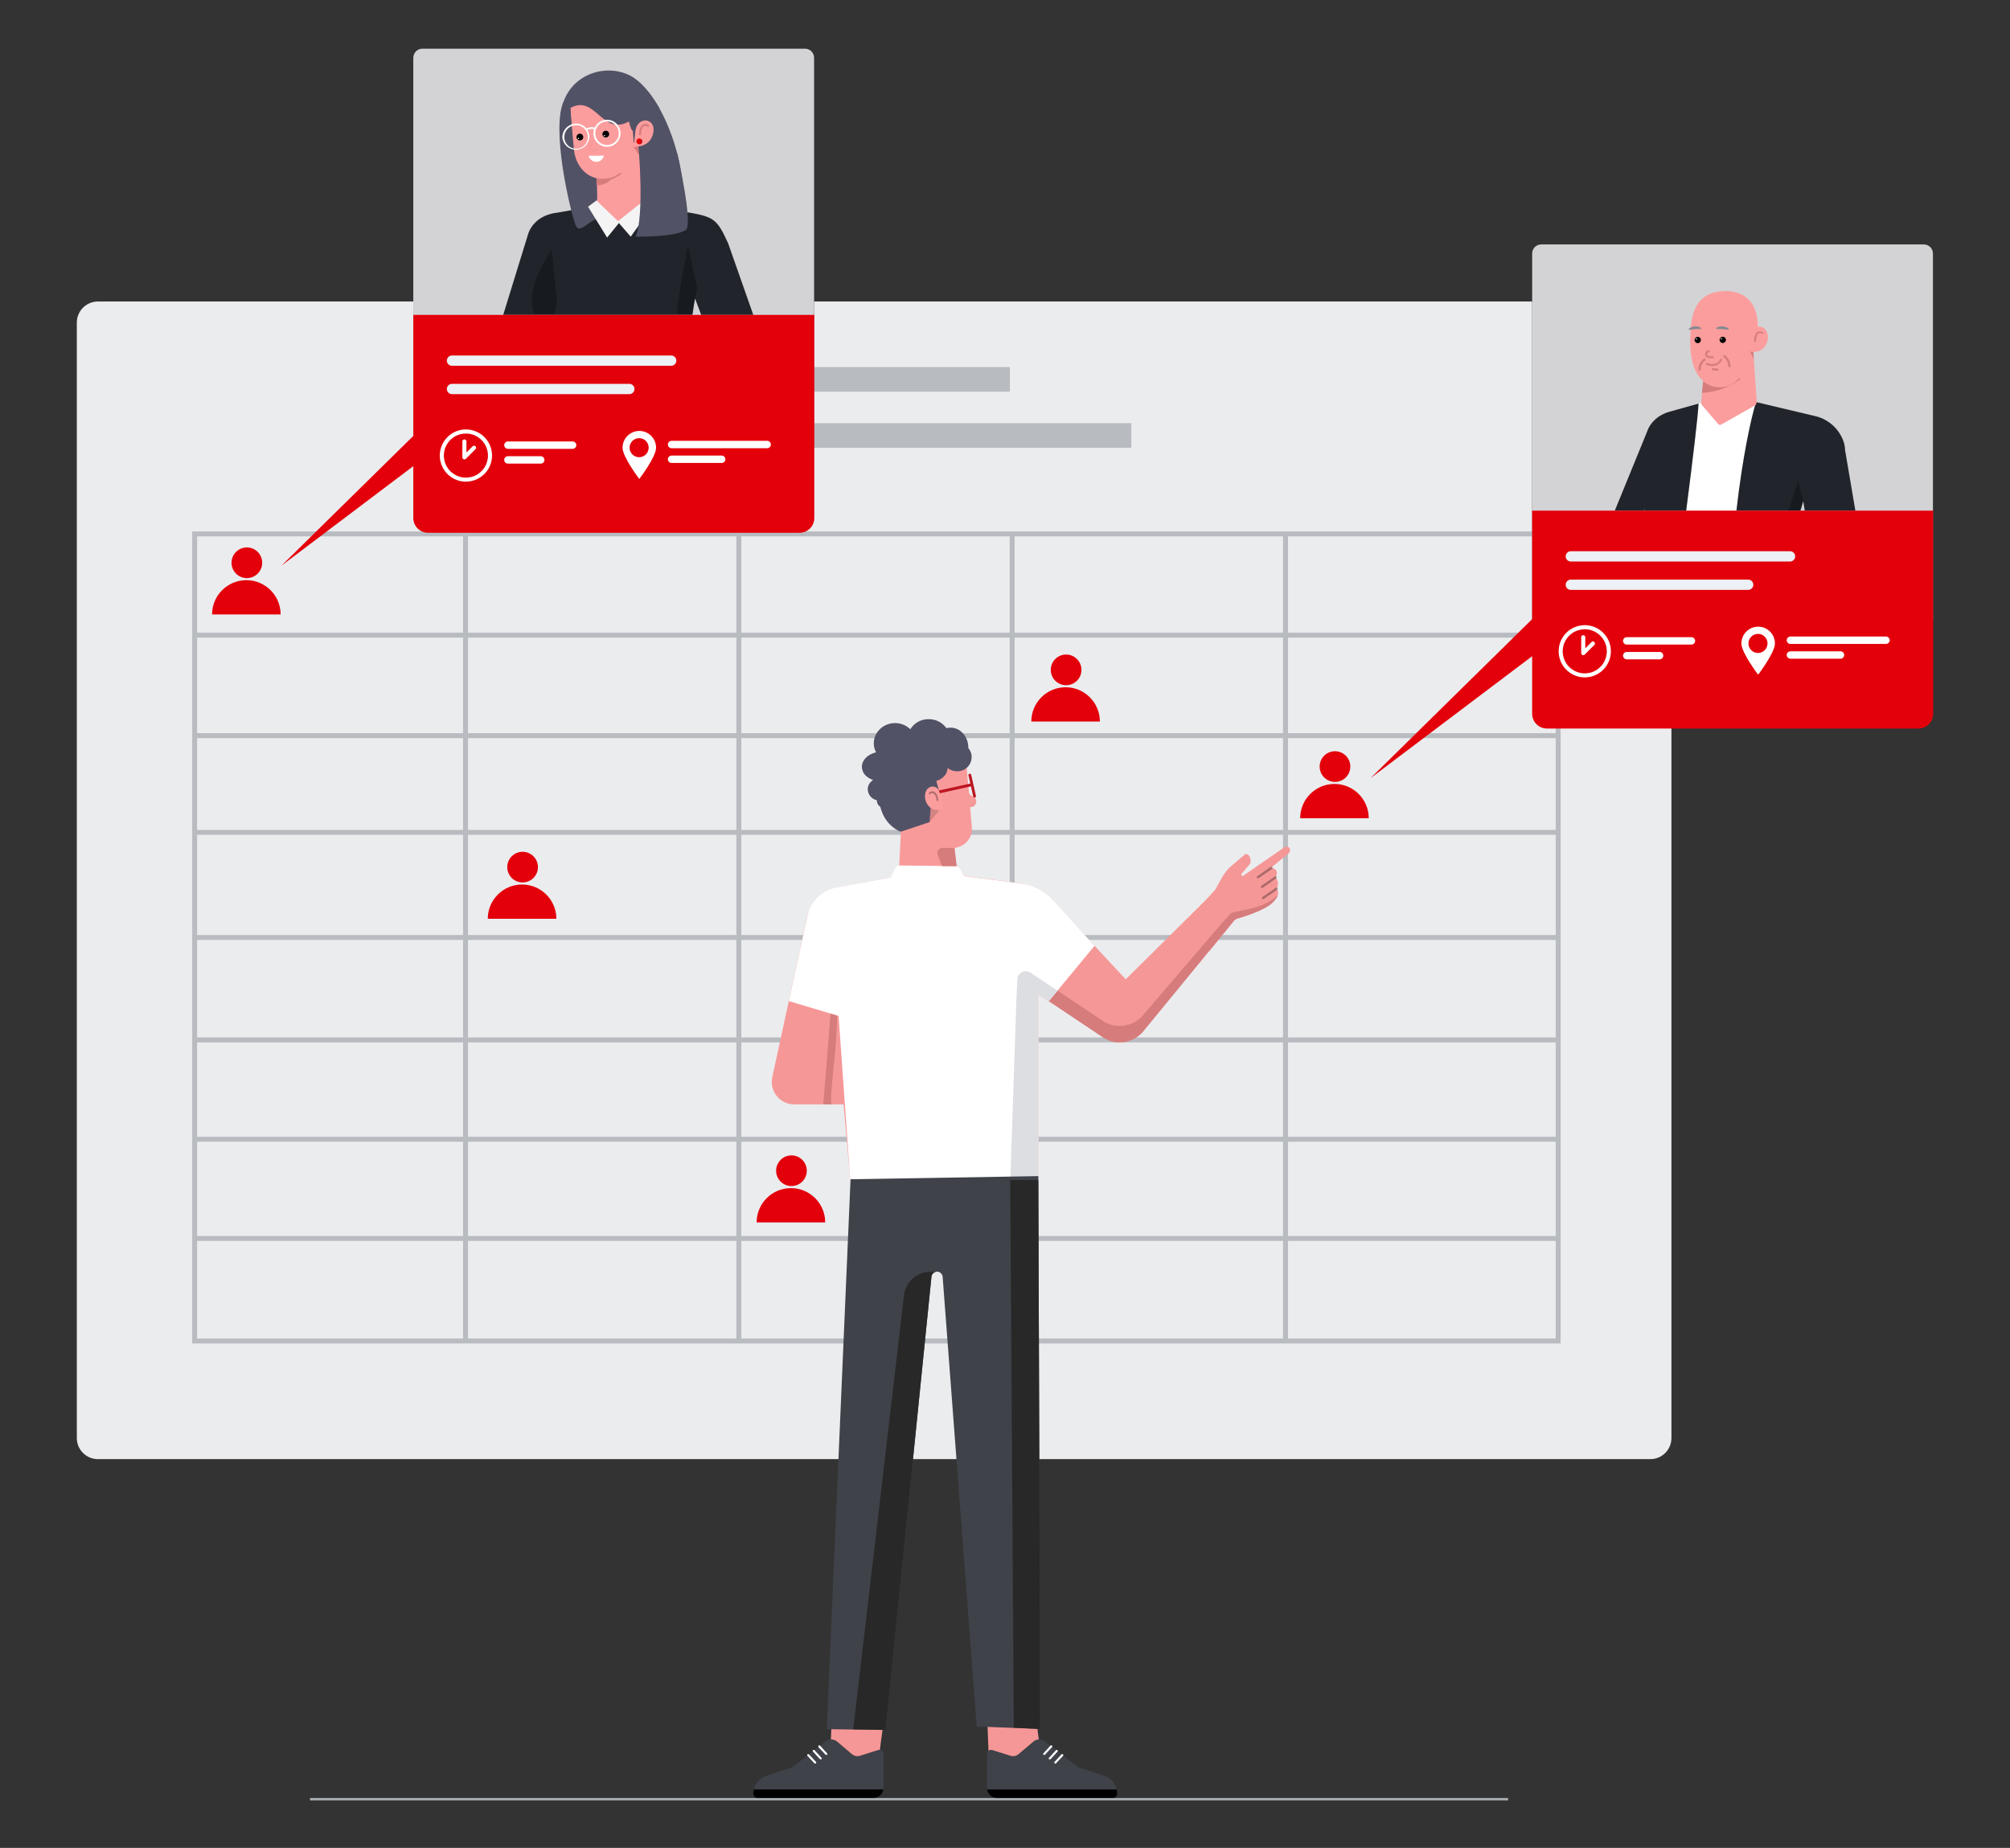 <?xml version="1.0" encoding="utf-8"?>
<!-- Generator: Adobe Illustrator 27.0.1, SVG Export Plug-In . SVG Version: 6.00 Build 0)  -->
<svg version="1.1" id="Ebene_1" xmlns="http://www.w3.org/2000/svg" xmlns:xlink="http://www.w3.org/1999/xlink" x="0px" y="0px"
	 viewBox="0 0 870 800" style="enable-background:new 0 0 870 800;" xml:space="preserve">
<rect x="0" y="0" width="870" height="800" fill="#333333" stroke="none"/>
<style type="text/css">
	.st0{fill:#EBECEE;enable-background:new    ;}
	.st1{opacity:0.5;fill:#868A91;}
	.st2{fill:#E3000B;}
	.st3{fill:#F69797;}
	.st4{fill:#21252B;}
	.st5{opacity:0.8;fill:#FFFFFF;enable-background:new    ;}
	.st6{fill:#FFFFFF;}
	.st7{opacity:0.3;enable-background:new    ;}
	.st8{fill:#FC9D9D;}
	.st9{fill:#D67C7C;}
	.st10{fill:#868A91;}
	.st11{fill:#EDF0F4;}
	.st12{fill:none;stroke:#AEB2B7;stroke-miterlimit:10;}
	.st13{fill:#F99A9A;}
	.st14{opacity:0.15;}
	.st15{opacity:0.15;enable-background:new    ;}
	.st16{opacity:0.2;enable-background:new    ;}
	.st17{fill:#3F4249;}
	
		.st18{opacity:0.3;fill:none;stroke:#000000;stroke-width:1.036;stroke-linecap:round;stroke-linejoin:round;enable-background:new    ;}
	.st19{fill:#BD1622;}
	.st20{fill:#DCDEE2;}
	.st21{fill:#525266;}
	.st22{fill:#282828;enable-background:new    ;}
	.st23{fill:#F4F4F4;}
	.st24{opacity:0.15;fill:#D67C7C;enable-background:new    ;}
</style>
<g>
	<path class="st0" d="M714.34,631.7H42.38c-5.04,0-9.13-4.09-9.13-9.13V139.66c0-5.04,4.09-9.13,9.13-9.13h671.95
		c5.04,0,9.13,4.09,9.13,9.13v482.91C723.46,627.62,719.38,631.7,714.34,631.7z"/>
	<path class="st1" d="M489.68,183.21H267.03v10.65h222.65V183.21z"/>
	<path class="st1" d="M437.12,158.93H319.6v10.65h117.52V158.93z"/>
	<path class="st2" d="M121.47,266.01c0-8.19-6.64-14.84-14.84-14.84s-14.84,6.64-14.84,14.84H121.47z"/>
	<circle class="st2" cx="106.85" cy="243.64" r="6.64"/>
	<path class="st2" d="M240.81,397.77c0-8.19-6.64-14.84-14.84-14.84s-14.84,6.64-14.84,14.84H240.81z"/>
	<circle class="st2" cx="226.2" cy="375.4" r="6.64"/>
	<path class="st2" d="M476.07,312.37c0-8.19-6.64-14.84-14.84-14.84c-8.19,0-14.84,6.64-14.84,14.84H476.07z"/>
	<circle class="st2" cx="461.45" cy="290.01" r="6.64"/>
	<path class="st2" d="M592.44,354.23c0-8.19-6.64-14.84-14.84-14.84s-14.84,6.64-14.84,14.84H592.44z"/>
	<circle class="st2" cx="577.83" cy="331.87" r="6.64"/>
	<polygon class="st3" points="427.07,738.19 428.19,766.1 449.96,755.49 447.72,738.75 	"/>
	<polygon class="st3" points="359.12,766.1 360.24,738.19 382,748.8 379.77,765.54 	"/>
	<path class="st1" d="M83.19,230.08v1.07v1.06V579.5v1.07v1.06h592.3v-1.06v-1.07v-42.27v-2.13v-40.83v-2.13v-40.86v-2.13v-42.23
		v-2.13v-43.37v-2.13v-39.73v-2.13v-41.4v-2.13v-41.69v-1.06v-1.07H83.19z M85.32,232.21h115.11v41.69H85.32V232.21z M85.32,276.03
		h115.11v41.4H85.32V276.03z M85.32,319.56h115.11v39.73H85.32V319.56z M85.32,361.42h115.11v43.37H85.32V361.42z M85.32,406.92
		h115.11v42.23H85.32V406.92z M85.32,451.28h115.11v40.86H85.32V451.28z M85.32,494.27h115.11v40.83H85.32V494.27z M85.32,537.23
		h115.11v42.27H85.32V537.23z M318.74,579.5H202.57v-42.27h116.17V579.5z M318.74,535.1H202.57v-40.83h116.17V535.1z M318.74,492.14
		H202.57v-40.86h116.17V492.14z M318.74,449.15H202.57v-42.23h116.17V449.15z M318.74,404.79H202.57v-43.37h116.17V404.79z
		 M318.74,359.29H202.57v-39.73h116.17V359.29z M318.74,317.43H202.57v-41.4h116.17V317.43z M318.74,273.9H202.57v-41.69h116.17
		V273.9z M437.04,579.5H320.87v-42.27h116.17V579.5z M437.04,535.1H320.87v-40.83h116.17V535.1z M437.04,492.14H320.87v-40.86
		h116.17V492.14z M437.04,449.15H320.87v-42.23h116.17V449.15z M437.04,404.79H320.87v-43.37h116.17V404.79z M437.04,359.29H320.87
		v-39.73h116.17V359.29z M437.04,317.43H320.87v-41.4h116.17V317.43z M437.04,273.9H320.87v-41.69h116.17V273.9z M555.35,579.5
		H439.17v-42.27h116.17V579.5z M555.35,535.1H439.17v-40.83h116.17V535.1z M555.35,492.14H439.17v-40.86h116.17V492.14z
		 M555.35,449.15H439.17v-42.23h116.17V449.15z M555.35,404.79H439.17v-43.37h116.17V404.79z M555.35,359.29H439.17v-39.73h116.17
		V359.29z M555.35,317.43H439.17v-41.4h116.17V317.43z M555.35,273.9H439.17v-41.69h116.17V273.9z M673.36,579.5H557.48v-42.27
		h115.89V579.5z M673.36,535.1H557.48v-40.83h115.89V535.1z M673.36,492.14H557.48v-40.86h115.89V492.14z M673.36,449.15H557.48
		v-42.23h115.89V449.15z M673.36,404.79H557.48v-43.37h115.89V404.79z M673.36,359.29H557.48v-39.73h115.89V359.29z M673.36,317.43
		H557.48v-41.4h115.89V317.43z M673.36,273.9H557.48v-41.69h115.89V273.9z"/>
	<g>
		<path class="st4" d="M663.17,193.56V109.9c0-0.52,0.1-1.03,0.3-1.51c0.2-0.48,0.49-0.91,0.85-1.28c0.37-0.37,0.8-0.66,1.28-0.85
			c0.48-0.2,0.99-0.3,1.51-0.3h165.6c1.05,0,2.04,0.41,2.79,1.15c0.73,0.74,1.15,1.74,1.15,2.78v158.86l-3.94,3.94h-165.6
			c-0.52,0-1.03-0.1-1.51-0.3c-0.48-0.2-0.91-0.49-1.28-0.85c-0.37-0.37-0.66-0.8-0.85-1.28c-0.2-0.48-0.3-0.99-0.3-1.51v-52.49
			V193.56z"/>
		<path class="st5" d="M663.17,193.49v-83.73c0-0.52,0.1-1.03,0.3-1.51c0.2-0.48,0.49-0.91,0.85-1.28c0.37-0.37,0.8-0.66,1.28-0.85
			c0.48-0.2,0.99-0.3,1.51-0.3h165.6c1.05,0,2.04,0.42,2.79,1.15c0.73,0.74,1.15,1.74,1.15,2.78v159l-3.94,3.95h-165.6
			c-0.52,0-1.03-0.1-1.51-0.3c-0.48-0.2-0.91-0.49-1.28-0.85c-0.37-0.37-0.66-0.8-0.85-1.28c-0.2-0.48-0.3-0.99-0.3-1.51v-52.54
			V193.49z"/>
		<path class="st6" d="M751.59,221.09c2.62-23.28,6.45-40.61,8.48-47.01l-0.3-0.08l-23.11,0.2l-1.45,0.53
			c-0.25,5.35-2.41,23.5-5.36,46.36H751.59z"/>
		<path class="st4" d="M751.59,221.09h27.64l1.26-4.22l0.68,4.22h21.9l-4.47-26.35c-0.03-1.17-0.23-2.34-0.59-3.46
			c-0.92-2.68-2.49-5.09-4.57-7.02c-2.08-1.93-4.6-3.31-7.35-4.02l-25.99-6.17C758.04,180.45,754.21,197.81,751.59,221.09z"/>
		<path class="st4" d="M711.86,220.07v1.02h17.98c2.95-22.86,5.09-41.01,5.36-46.36l-12.69,3.54c-4.72,1.32-8.25,4.6-9.6,8.62
			l-13.97,34.19h12.79L711.86,220.07z"/>
		<path class="st4" d="M711.72,239.21h0.12l0.02-1.02L711.72,239.21z"/>
		<path class="st7" d="M711.72,239.21h0.12l0.02-1.02L711.72,239.21z"/>
		<path class="st7" d="M774.07,221.09l4.25-13.02l2.26,9.06l-1.13,3.96H774.07z"/>
		<path class="st8" d="M736.5,145.23c0,0,21.27-13.35,22.11,2.97l0.31,4.23l1.45,21.37c0.01,0.59-0.2,1.16-0.57,1.61l-14.77,8.39
			c-0.18,0.12-0.39,0.18-0.61,0.17c-0.21-0.01-0.42-0.09-0.59-0.22l-6.66-7.77c-0.31-0.26-0.55-0.59-0.69-0.96
			c-0.15-0.37-0.2-0.78-0.15-1.17l0,0l1.35-12.66c-0.28-1.23-0.42-2.49-0.41-3.75C737.07,151.02,736.5,145.23,736.5,145.23z"/>
		<path class="st8" d="M746.74,126c-13.6,0.25-14.68,11.12-15.07,18.22c-0.53,9.67,0.9,21.57,10.91,22.88
			c14.77,1.97,17.84-20.33,17.84-20.33l0.25-2.31c0.77-7.27-0.85-15.47-9.12-17.84c-1.55-0.47-3.16-0.68-4.78-0.62H746.74z"/>
		<g>
			<path class="st9" d="M758.94,152.35c-0.28,0.03-0.57,0-0.84-0.08c-0.28-0.08-0.53-0.22-0.75-0.41l1.75,3.72L758.94,152.35z"/>
		</g>
		<path class="st8" d="M758.63,143.48c0.15-0.42,0.38-0.81,0.69-1.13c0.31-0.32,0.68-0.57,1.1-0.73c0.41-0.16,0.86-0.23,1.3-0.2
			c0.45,0.03,0.88,0.15,1.27,0.37c3.72,1.64,2.91,10.06-3.34,10.56c-3.28,0.27-2.63-1.64-2.08-4.21L758.63,143.48z"/>
		<g>
			<path class="st9" d="M763.18,143.97c-0.25-0.2-0.55-0.34-0.85-0.43c-0.31-0.09-0.63-0.11-0.95-0.07
				c-0.31,0.07-0.6,0.21-0.86,0.41c-0.25,0.2-0.45,0.45-0.6,0.74c-0.41,0.7-0.62,1.49-0.6,2.3l-0.06,0.73c0,0.1,0.04,0.2,0.11,0.27
				c0.07,0.07,0.17,0.11,0.28,0.11s0.2-0.04,0.27-0.11c0.07-0.07,0.12-0.17,0.12-0.27l0.05-0.73c0.02-0.67,0.19-1.32,0.49-1.92
				c0.07-0.2,0.2-0.38,0.36-0.53c0.16-0.14,0.36-0.24,0.57-0.29c0.21-0.05,0.44-0.04,0.64,0.01c0.21,0.06,0.4,0.17,0.56,0.32
				c0.09,0.05,0.19,0.07,0.29,0.05c0.1-0.02,0.19-0.07,0.25-0.15C763.39,144.35,763.34,144.13,763.18,143.97z"/>
		</g>
		<g>
			<path class="st9" d="M736.66,170.1l0.52-5.09c1.35,1.41,5.26,3.44,9.69,2.4c2.23-0.55,4.22-1.79,5.69-3.55
				c0.03-0.03,0.06-0.06,0.1-0.08c0.04-0.02,0.08-0.03,0.12-0.04c0.04,0,0.09,0,0.12,0.01c0.04,0.01,0.08,0.03,0.12,0.06
				c0.04,0.03,0.07,0.06,0.09,0.1c0.02,0.04,0.04,0.08,0.04,0.13c0,0.04,0,0.09-0.01,0.13c-0.01,0.04-0.04,0.08-0.07,0.12
				C748.29,167.77,742.58,169.79,736.66,170.1L736.66,170.1z"/>
		</g>
		<g>
			<path class="st9" d="M741.29,160.32C741.29,160.38,741.35,160.38,741.29,160.32l2.08,0.17c0.12,0,0.24-0.04,0.33-0.12
				c0.09-0.08,0.15-0.19,0.15-0.31c0.01-0.06,0-0.12-0.01-0.18c-0.02-0.06-0.05-0.11-0.09-0.16c-0.04-0.05-0.09-0.08-0.15-0.11
				c-0.06-0.03-0.12-0.04-0.18-0.04l-2.02-0.16c-0.27,0-0.49,0.16-0.49,0.38C740.92,159.99,741.08,160.32,741.29,160.32z"/>
		</g>
		<g>
			<path class="st9" d="M740.19,158.36c1,0.23,2.06,0.12,2.98-0.33c0.92-0.45,1.67-1.2,2.11-2.13c0.05-0.1,0.06-0.21,0.04-0.32
				c-0.03-0.11-0.09-0.21-0.17-0.27c-0.04-0.03-0.09-0.05-0.14-0.05c-0.05-0.01-0.1,0-0.15,0.01c-0.05,0.02-0.09,0.04-0.13,0.07
				c-0.04,0.03-0.07,0.08-0.09,0.12c-0.46,0.99-2.03,3.12-5.82,1.64c-0.09-0.02-0.2-0.01-0.28,0.04c-0.09,0.05-0.15,0.13-0.17,0.23
				c-0.02,0.1-0.01,0.21,0.03,0.31c0.04,0.1,0.11,0.18,0.2,0.24C739.1,158.12,739.64,158.27,740.19,158.36L740.19,158.36z"/>
		</g>
		<path d="M745.67,148.51c0.76,0,1.37-0.61,1.37-1.37c0-0.76-0.61-1.37-1.37-1.37c-0.76,0-1.37,0.61-1.37,1.37
			C744.31,147.9,744.92,148.51,745.67,148.51z"/>
		<path class="st6" d="M745.07,146.98c0.15,0,0.28-0.12,0.28-0.28c0-0.15-0.12-0.28-0.28-0.28c-0.15,0-0.28,0.12-0.28,0.28
			C744.79,146.86,744.92,146.98,745.07,146.98z"/>
		<path d="M734.84,148.56c0.76,0,1.37-0.61,1.37-1.37c0-0.76-0.61-1.37-1.37-1.37c-0.76,0-1.37,0.61-1.37,1.37
			C733.47,147.95,734.08,148.56,734.84,148.56z"/>
		<path class="st6" d="M734.24,147.04c0.15,0,0.28-0.12,0.28-0.28c0-0.15-0.12-0.28-0.28-0.28c-0.15,0-0.28,0.12-0.28,0.28
			C733.96,146.91,734.08,147.04,734.24,147.04z"/>
		<g>
			<path class="st9" d="M739.55,154.99l1.8,0.11c0.11,0,0.2-0.04,0.28-0.11c0.08-0.07,0.14-0.16,0.15-0.27
				c0-0.11-0.04-0.21-0.12-0.29c-0.07-0.08-0.16-0.14-0.27-0.15l-1.8-0.11c-0.2-0.03-0.39-0.13-0.52-0.29
				c-0.13-0.16-0.2-0.37-0.18-0.58c0.01-0.21,0.1-0.4,0.25-0.55c0.15-0.14,0.36-0.22,0.56-0.22c0.11-0.01,0.21-0.05,0.29-0.12
				c0.08-0.07,0.13-0.17,0.15-0.27c0.06-0.22-0.16-0.38-0.38-0.44c-0.42-0.02-0.84,0.12-1.16,0.39c-0.33,0.27-0.54,0.65-0.6,1.07
				c-0.03,0.45,0.11,0.89,0.39,1.23C738.7,154.74,739.1,154.95,739.55,154.99L739.55,154.99z"/>
		</g>
		<g>
			<path class="st9" d="M735.63,160.47c-0.27,0-0.49-0.22-0.49-0.5c0-0.9,0.21-1.81,0.62-2.62c0.4-0.81,1-1.53,1.73-2.07
				c0.22-0.16,0.53-0.12,0.69,0.1c0.16,0.22,0.12,0.53-0.1,0.69c-0.6,0.45-1.1,1.04-1.43,1.72c-0.34,0.68-0.52,1.43-0.52,2.18
				C736.13,160.24,735.91,160.47,735.63,160.47z"/>
		</g>
		<g>
			<path class="st9" d="M748.56,159.06c-0.27,0-0.49-0.22-0.49-0.49c-0.01-0.76-0.19-1.52-0.53-2.19c-0.34-0.68-0.84-1.27-1.45-1.72
				c-0.22-0.16-0.27-0.47-0.11-0.69c0.16-0.22,0.47-0.27,0.69-0.11c0.73,0.54,1.34,1.25,1.75,2.07c0.41,0.8,0.63,1.71,0.64,2.63
				C749.06,158.83,748.84,159.06,748.56,159.06C748.56,159.06,748.56,159.06,748.56,159.06z"/>
		</g>
		<path class="st10" d="M742.81,142.27c0.13,0.32,1.32,0.12,2.74,0.22c1.41,0.1,2.57,0.44,2.74,0.15c0.08-0.15-0.13-0.44-0.6-0.73
			c-0.63-0.37-1.33-0.58-2.06-0.63c-0.72-0.05-1.45,0.07-2.12,0.34C743,141.85,742.74,142.12,742.81,142.27z"/>
		<path class="st10" d="M736.4,142.27c-0.13,0.32-1.32,0.12-2.74,0.22c-1.42,0.1-2.56,0.44-2.74,0.15c-0.08-0.15,0.13-0.44,0.6-0.73
			c0.63-0.37,1.33-0.58,2.05-0.63c0.72-0.05,1.45,0.07,2.12,0.34C736.21,141.85,736.46,142.12,736.4,142.27z"/>
		<path class="st2" d="M830.36,315.4H669.55c-3.53,0-6.38-2.86-6.38-6.38v-87.94h173.58v87.94
			C836.75,312.54,833.89,315.4,830.36,315.4z"/>
		<path class="st11" d="M774.79,243.1h-94.88c-1.23,0-2.23-1-2.23-2.23l0,0c0-1.23,1-2.23,2.23-2.23h94.88c1.23,0,2.23,1,2.23,2.23
			l0,0C777.03,242.1,776.02,243.1,774.79,243.1z"/>
		<path class="st11" d="M756.67,255.38h-76.76c-1.23,0-2.23-1-2.23-2.23l0,0c0-1.23,1-2.23,2.23-2.23h76.76c1.23,0,2.23,1,2.23,2.23
			l0,0C758.91,254.37,757.9,255.38,756.67,255.38z"/>
		<polyline class="st2" points="664.11,267.12 663.55,267.67 593.21,336.89 665.68,282.19 		"/>
		<path class="st6" d="M760.94,271.3c-1.92,0.02-3.75,0.79-5.1,2.15c-1.35,1.36-2.1,3.21-2.1,5.13c0,4,7.25,13.51,7.25,13.51
			s7.26-9.5,7.26-13.51c0-0.96-0.18-1.91-0.55-2.8c-0.37-0.89-0.91-1.69-1.59-2.37s-1.49-1.21-2.38-1.58
			C762.85,271.48,761.9,271.29,760.94,271.3z M760.94,282.69c-0.82,0-1.62-0.24-2.3-0.69c-0.68-0.45-1.21-1.1-1.53-1.85
			c-0.31-0.75-0.4-1.59-0.24-2.39c0.16-0.8,0.55-1.54,1.13-2.12c0.58-0.58,1.31-0.97,2.11-1.13c0.8-0.16,1.63-0.08,2.39,0.23
			c0.76,0.31,1.4,0.84,1.85,1.52c0.46,0.68,0.7,1.48,0.7,2.3c0,1.09-0.43,2.14-1.21,2.92C763.08,282.25,762.04,282.69,760.94,282.69
			z"/>
		<path class="st6" d="M816.33,275.58h-41.37c-0.88,0-1.6,0.72-1.6,1.6l0,0c0,0.88,0.72,1.6,1.6,1.6h41.37c0.88,0,1.6-0.72,1.6-1.6
			l0,0C817.93,276.3,817.22,275.58,816.33,275.58z"/>
		<path class="st6" d="M796.64,281.97h-21.68c-0.88,0-1.6,0.72-1.6,1.6l0,0c0,0.88,0.72,1.6,1.6,1.6h21.68c0.88,0,1.6-0.72,1.6-1.6
			l0,0C798.24,282.69,797.53,281.97,796.64,281.97z"/>
		<path class="st6" d="M685.94,293.26c-2.24,0-4.42-0.66-6.28-1.91c-1.86-1.24-3.31-3.01-4.16-5.07c-0.85-2.07-1.08-4.34-0.64-6.53
			c0.44-2.19,1.51-4.21,3.1-5.79c1.58-1.58,3.6-2.65,5.79-3.09c2.19-0.44,4.46-0.21,6.53,0.65c2.07,0.86,3.83,2.31,5.07,4.17
			c1.24,1.86,1.9,4.04,1.9,6.28c-0.01,2.99-1.2,5.86-3.32,7.98C691.8,292.07,688.93,293.26,685.94,293.26z M685.94,272.42
			c-1.89,0-3.74,0.56-5.31,1.61c-1.57,1.05-2.79,2.54-3.52,4.29c-0.72,1.74-0.91,3.66-0.54,5.52c0.37,1.85,1.28,3.55,2.61,4.89
			c1.34,1.33,3.04,2.24,4.89,2.61c1.85,0.37,3.77,0.18,5.52-0.54c1.74-0.72,3.24-1.95,4.29-3.52c1.05-1.57,1.61-3.42,1.61-5.3
			c0-2.53-1.01-4.96-2.8-6.75C690.9,273.43,688.47,272.42,685.94,272.42L685.94,272.42z"/>
		<path class="st6" d="M685.28,283.64c-0.11,0-0.22-0.02-0.33-0.06c-0.16-0.07-0.3-0.18-0.39-0.32s-0.15-0.31-0.15-0.49v-7
			c0.02-0.22,0.12-0.41,0.29-0.56c0.16-0.15,0.37-0.23,0.59-0.23s0.43,0.08,0.59,0.23c0.16,0.15,0.26,0.34,0.29,0.56v4.89l2.73-2.74
			c0.17-0.14,0.38-0.22,0.6-0.21c0.22,0.01,0.43,0.1,0.59,0.26s0.25,0.36,0.26,0.59c0.01,0.22-0.06,0.44-0.21,0.6l-4.23,4.23
			c-0.08,0.08-0.18,0.15-0.28,0.19C685.51,283.62,685.39,283.64,685.28,283.64L685.28,283.64z"/>
		<path class="st6" d="M732.12,275.86h-28.01c-0.88,0-1.6,0.72-1.6,1.6v0c0,0.88,0.72,1.6,1.6,1.6h28.01c0.88,0,1.6-0.72,1.6-1.6v0
			C733.72,276.58,733.01,275.86,732.12,275.86z"/>
		<path class="st6" d="M718.33,282.25h-14.22c-0.88,0-1.6,0.72-1.6,1.6v0c0,0.88,0.72,1.6,1.6,1.6h14.22c0.88,0,1.6-0.72,1.6-1.6v0
			C719.93,282.97,719.22,282.25,718.33,282.25z"/>
	</g>
	<g>
		<path class="st2" d="M357.18,529.21c0-8.19-6.64-14.84-14.84-14.84c-8.19,0-14.84,6.64-14.84,14.84H357.18z"/>
		<circle class="st2" cx="342.57" cy="506.84" r="6.64"/>
		<path class="st12" d="M652.76,778.92H134.17"/>
		<path class="st6" d="M439.64,417.51c0.28,0,1.69-0.28,1.41,0.91c-0.28,1.2-0.98,1.9-1.41,1.34
			C439.22,419.2,438.24,417.72,439.64,417.51z"/>
		<path class="st6" d="M430.79,425.39c0,0,2.11-3.8,3.94-2.32c1.6,1.33,3.37,2.45,5.27,3.3c1.76,0.77,4.57,0.98,4.22,2.18
			c-0.35,1.2-1.2,2.11-2.46,1.41c-1.27-0.7-2.32-1.2-4.22-2.39c-1.9-1.2-2.39-1.69-3.87-1.41
			C432.19,426.44,430.37,426.02,430.79,425.39z"/>
		<path class="st6" d="M438.66,431.64c0,0,0.14-0.7,1.34-0.42c1.2,0.28,2.74,0.77,1.41,1.27
			C440.07,432.98,438.03,432.13,438.66,431.64z"/>
		<path class="st6" d="M453.92,431.15c0.14-0.21,1.27-0.91,1.55,0c0.28,0.91,1.2,2.6-0.21,2.18
			C453.85,432.91,453.21,432.06,453.92,431.15z"/>
		<path class="st13" d="M417.92,348.76c-0.35,0-0.42,0.35-0.42,0.7c0.05,0.14,0.15,0.25,0.28,0.32c0.13,0.07,0.28,0.08,0.42,0.03
			l2.6-0.49c0.49-0.13,0.93-0.42,1.25-0.83c0.32-0.4,0.5-0.9,0.51-1.41c0.02-0.51-0.13-1.02-0.42-1.44c-0.29-0.42-0.71-0.74-1.2-0.9
			c-0.48-0.19-0.9-0.52-1.2-0.94c-0.3-0.42-0.47-0.93-0.49-1.45c0-0.42-0.07-0.84-0.07-0.91
			C417.78,336.11,417.92,348.76,417.92,348.76z"/>
		<g class="st14">
			<path class="st15" d="M422.56,346.44c-0.19-0.61-0.59-1.13-1.12-1.48c0,0.04,0,0.08,0.01,0.11c0.01,0.04,0.03,0.07,0.06,0.1
				c0.13,0.61,0.02,1.25-0.31,1.79c-0.33,0.54-0.85,0.93-1.45,1.09l-1.83,0.35v0.35c-0.35,0-0.42,0.35-0.42,0.7
				c0.05,0.14,0.15,0.25,0.28,0.32c0.13,0.07,0.28,0.08,0.42,0.03l2.6-0.49c0.61-0.17,1.12-0.56,1.45-1.09
				C422.58,347.69,422.69,347.05,422.56,346.44L422.56,346.44z"/>
		</g>
		<path class="st16" d="M357.25,460.04l4.99-30.16l2.53,33.32H360c-0.4,0-0.79-0.08-1.16-0.24c-0.36-0.16-0.69-0.4-0.95-0.71
			c-0.26-0.3-0.45-0.66-0.56-1.04C357.22,460.84,357.19,460.44,357.25,460.04L357.25,460.04z"/>
		<path class="st17" d="M382.42,759.24v14.83c0,1.14-0.45,2.23-1.26,3.03c-0.8,0.81-1.89,1.26-3.03,1.26h-50.26
			c-0.49,0-0.95-0.19-1.29-0.53c-0.34-0.34-0.54-0.81-0.54-1.29l0,0c0.01-1.72,0.56-3.38,1.57-4.77c1.01-1.38,2.42-2.43,4.05-2.97
			l11.32-3.73l14.41-11.18c0.71-0.57,1.61-0.87,2.52-0.84c0.91,0.03,1.79,0.37,2.47,0.98l6.4,5.41c0.46,0.39,1.01,0.65,1.6,0.77
			c0.59,0.13,1.2,0.1,1.78-0.07l8.01-2.53c0.26-0.08,0.53-0.09,0.79-0.04c0.26,0.04,0.51,0.15,0.73,0.3
			c0.22,0.15,0.4,0.36,0.52,0.59C382.34,758.71,382.41,758.97,382.42,759.24L382.42,759.24z"/>
		<path d="M378.13,778.36h-50.26c-0.24,0-0.48-0.05-0.7-0.14c-0.22-0.09-0.42-0.22-0.59-0.39c-0.17-0.17-0.3-0.37-0.4-0.6
			c-0.09-0.22-0.14-0.46-0.14-0.7c-0.01-0.62,0.08-1.24,0.28-1.83h56.03c-0.15,1.01-0.66,1.94-1.43,2.61
			C380.14,777.98,379.16,778.35,378.13,778.36L378.13,778.36z"/>
		<path class="st6" d="M357.68,759.8l0.28-0.14c0.04-0.04,0.08-0.09,0.11-0.14c0.02-0.06,0.04-0.11,0.04-0.18
			c0-0.06-0.01-0.12-0.04-0.18c-0.02-0.05-0.06-0.1-0.11-0.14l-3.02-3.3c-0.09-0.08-0.2-0.11-0.32-0.11c-0.12,0-0.23,0.04-0.32,0.11
			c-0.05,0.05-0.08,0.1-0.11,0.16c-0.03,0.06-0.04,0.13-0.04,0.19c0,0.06,0.01,0.13,0.04,0.19c0.03,0.06,0.06,0.12,0.11,0.16
			l3.02,3.23L357.68,759.8z"/>
		<path class="st6" d="M355.29,761.63h0.28c0.07-0.09,0.12-0.2,0.12-0.32c0-0.11-0.04-0.22-0.12-0.32l-3.02-3.3
			c-0.09-0.08-0.2-0.11-0.32-0.11c-0.12,0-0.23,0.04-0.32,0.11c-0.04,0.04-0.08,0.09-0.11,0.14c-0.02,0.06-0.04,0.12-0.04,0.18
			c0,0.06,0.01,0.12,0.04,0.18c0.02,0.05,0.06,0.1,0.11,0.14l3.02,3.3H355.29z"/>
		<path class="st6" d="M352.89,763.53l0.28-0.14c0.07-0.09,0.12-0.2,0.12-0.32s-0.04-0.22-0.12-0.32l-3.02-3.23
			c-0.08-0.08-0.2-0.13-0.32-0.13c-0.12,0-0.23,0.05-0.32,0.13c-0.08,0.08-0.13,0.2-0.13,0.32c0,0.12,0.05,0.23,0.13,0.32l3.02,3.23
			c0.04,0.05,0.1,0.08,0.16,0.11C352.76,763.52,352.83,763.53,352.89,763.53L352.89,763.53z"/>
		<path class="st17" d="M427.2,759.24v14.83c0,1.14,0.45,2.23,1.26,3.03c0.8,0.81,1.89,1.26,3.03,1.26h50.26
			c0.49,0,0.95-0.19,1.29-0.53c0.34-0.34,0.54-0.81,0.54-1.29l0,0c-0.01-1.72-0.56-3.38-1.57-4.77c-1.01-1.38-2.42-2.43-4.05-2.97
			l-11.32-3.73l-14.41-11.18c-0.71-0.57-1.61-0.87-2.52-0.84c-0.91,0.03-1.79,0.37-2.47,0.98l-6.4,5.41
			c-0.46,0.39-1.01,0.65-1.6,0.77c-0.59,0.13-1.2,0.1-1.78-0.07l-8.08-2.53c-0.25-0.06-0.51-0.07-0.77-0.02
			c-0.25,0.06-0.49,0.16-0.7,0.32c-0.21,0.15-0.38,0.35-0.5,0.58C427.29,758.73,427.22,758.98,427.2,759.24z"/>
		<path d="M431.49,778.36h50.26c0.49,0,0.95-0.19,1.29-0.53c0.34-0.34,0.54-0.81,0.54-1.29c0.01-0.62-0.08-1.24-0.28-1.83h-56.03
			c0.14,1.02,0.64,1.95,1.42,2.62C429.47,778,430.46,778.37,431.49,778.36L431.49,778.36z"/>
		<path class="st6" d="M451.95,759.8l-0.28-0.14c-0.05-0.04-0.08-0.09-0.11-0.14c-0.02-0.06-0.04-0.11-0.04-0.18
			c0-0.06,0.01-0.12,0.04-0.18c0.02-0.05,0.06-0.1,0.11-0.14l3.02-3.3c0.09-0.08,0.2-0.11,0.32-0.11c0.12,0,0.23,0.04,0.32,0.11
			c0.05,0.05,0.08,0.1,0.11,0.16c0.03,0.06,0.04,0.13,0.04,0.19c0,0.06-0.01,0.13-0.04,0.19c-0.03,0.06-0.06,0.12-0.11,0.16
			l-3.02,3.23L451.95,759.8z"/>
		<path class="st6" d="M454.34,761.63h-0.28c-0.04-0.04-0.08-0.09-0.11-0.14c-0.02-0.06-0.04-0.11-0.04-0.18
			c0-0.06,0.01-0.12,0.04-0.18c0.02-0.05,0.06-0.1,0.11-0.14l3.02-3.3c0.09-0.08,0.2-0.11,0.32-0.11c0.12,0,0.23,0.04,0.32,0.11
			c0.05,0.04,0.08,0.09,0.11,0.14c0.02,0.06,0.04,0.12,0.04,0.18c0,0.06-0.01,0.12-0.04,0.18c-0.02,0.05-0.06,0.1-0.11,0.14
			l-3.02,3.3H454.34z"/>
		<path class="st6" d="M456.73,763.53l-0.28-0.14c-0.07-0.09-0.12-0.2-0.12-0.32s0.04-0.22,0.12-0.32l3.02-3.23
			c0.08-0.08,0.2-0.13,0.32-0.13s0.23,0.05,0.32,0.13s0.13,0.2,0.13,0.32c0,0.12-0.05,0.23-0.13,0.32l-3.02,3.23
			c-0.04,0.05-0.1,0.08-0.16,0.11C456.86,763.52,456.79,763.53,456.73,763.53L456.73,763.53z"/>
		<path class="st13" d="M418.34,331.61l2.32,26.64c0.14,1.86-0.36,3.71-1.42,5.25c-1.06,1.54-2.62,2.66-4.41,3.19l-1.69,0.49
			l1.41,12.23l-11.88-1.62l-13.64,1.05l1.55-32.41l15.11-14.48L418.34,331.61z"/>
		<path class="st3" d="M552.62,384.82c0,0,2.25,1.97-1.76,5.91c-4.01,3.94-16.87,7.38-16.87,7.38l4.15-15.89L552.62,384.82z"/>
		<path class="st3" d="M526.04,385.1l2.67-4.85c1.14-2.12,2.66-4,4.5-5.55l5.41-4.64c0.19-0.2,0.45-0.32,0.72-0.34
			c0.28-0.01,0.55,0.08,0.75,0.27h0.07c0.58,0.5,0.97,1.18,1.11,1.94c0.14,0.75,0.02,1.53-0.34,2.21l-3.52,4.15
			c-0.1,0.1-0.15,0.24-0.15,0.39c0,0.14,0.05,0.28,0.15,0.39c0.1,0.08,0.22,0.13,0.34,0.14c0.13,0.01,0.25-0.01,0.36-0.07
			l17.86-12.37c0.17-0.12,0.37-0.19,0.58-0.23c0.21-0.04,0.42-0.03,0.62,0.01c0.2,0.05,0.4,0.13,0.57,0.25
			c0.17,0.12,0.31,0.28,0.42,0.46l0,0c0.2,0.32,0.28,0.7,0.23,1.07c-0.05,0.37-0.23,0.71-0.51,0.97l-7.73,6.4
			c0,0,3.94,0.21,1.97,4.15c0,0,2.95,2.95-1.05,6.89c-4.01,3.94-16.66,11.53-16.66,11.53l-11.04,13.57l-10.69-11.95L526.04,385.1z"
			/>
		<path class="st18" d="M552.12,379.83l-5.83,4.08"/>
		<path class="st18" d="M552.55,384.75l-5.83,4.01"/>
		<path class="st18" d="M550.3,375.75l-5.83,4.01"/>
		<path class="st3" d="M389.03,374.98h24.82c0.28,0,0.56,0.06,0.81,0.2s0.45,0.33,0.6,0.57l2.11,3.51l23.76,3.09
			c5.4,0.72,10.39,3.27,14.13,7.24l31.99,34.38l35.36-35.01l8.65,13.15l-36.77,44.78c-2.23,2.46-5.3,4-8.61,4.3
			c-3.31,0.3-6.61-0.66-9.24-2.68l-27.21-18.14v81.69h-81.27l-3.02-33.95h-21.44c-1.45-0.01-2.88-0.34-4.18-0.97
			c-1.3-0.63-2.45-1.55-3.35-2.68c-0.9-1.13-1.54-2.45-1.87-3.87c-0.33-1.41-0.33-2.88-0.02-4.29l14.97-68.82
			c0.74-3.32,2.43-6.35,4.87-8.72c2.43-2.37,5.51-3.98,8.84-4.64l22.64-4.29l2.04-4.01c0.14-0.25,0.35-0.46,0.59-0.6
			S388.74,374.99,389.03,374.98L389.03,374.98z"/>
		<path class="st9" d="M539.26,393.82l-5.34,1.12c-0.6,0.09-1.15,0.39-1.55,0.84l-3.09,3.44l-1.48,1.69l-33.32,38.88
			c-2.23,2.46-5.3,4-8.6,4.31c-3.3,0.31-6.61-0.62-9.26-2.62l-27.21-18.14v7.03l27.21,18.21c2.65,2,5.95,2.94,9.26,2.62
			c3.3-0.31,6.37-1.85,8.6-4.31l35.57-43.37h0.07c1.27-1.62,3.23-4.08,4.29-5.27l0.84-0.49c0,0,11.67-3.09,15.61-7.03
			c2.18-2.32,2.25-3.23,2.25-3.23C549.66,391.01,544.04,392.91,539.26,393.82z"/>
		<path class="st15" d="M402.95,348.9l0.35,0.77c1.15,0.36,2.33,0.64,3.51,0.84l-4.43,5.41L402.95,348.9z"/>
		<path class="st19" d="M421.86,345.31c-0.15,0-0.29-0.04-0.4-0.13c-0.12-0.09-0.2-0.22-0.23-0.36l-2.04-9.14
			c-0.14-0.28,0.14-0.63,0.42-0.7c0.08-0.02,0.17-0.02,0.25-0.01c0.08,0.01,0.17,0.05,0.24,0.09c0.07,0.05,0.13,0.11,0.18,0.18
			c0.05,0.07,0.08,0.15,0.1,0.23l2.04,9.07c0.02,0.08,0.02,0.17,0.01,0.25c-0.01,0.08-0.04,0.17-0.09,0.24
			c-0.05,0.07-0.11,0.13-0.18,0.18c-0.07,0.05-0.15,0.08-0.23,0.1H421.86z"/>
		<path class="st19" d="M420.49,339.1l-14.14,3.13l0.27,1.23l14.14-3.13L420.49,339.1z"/>
		<path class="st6" d="M341.44,433.4l8.08-36.98c0.68-3.06,2.24-5.84,4.49-8.02c2.25-2.18,5.09-3.64,8.17-4.21l23.34-4.36l1.83-3.8
			c0.19-0.4,0.49-0.74,0.86-0.98c0.37-0.24,0.81-0.36,1.25-0.36l24.25,0.28c0.39,0.02,0.77,0.14,1.1,0.35
			c0.33,0.21,0.61,0.5,0.8,0.84l1.76,3.16l24.46,3.16c5.38,0.7,10.34,3.29,13.99,7.31l17.93,19.68l-19.75,23.9l-4.57-3.02v81.76
			h-81.34l-5.83-82.46l0.7,10.19L341.44,433.4z"/>
		<path class="st20" d="M446.04,421.1c-0.54-0.37-1.18-0.58-1.83-0.62c-0.66-0.04-1.31,0.1-1.89,0.4c-0.58,0.3-1.07,0.75-1.42,1.31
			c-0.35,0.56-0.54,1.2-0.55,1.85l-0.42,8.86l-2.67,79.23h12.16v-81.76l4.57,3.02l3.73-4.5L446.04,421.1z"/>
		<path class="st9" d="M413.14,367.18l-5.2-0.14c-0.35,0-0.7,0.09-1.01,0.26c-0.31,0.16-0.58,0.4-0.79,0.69
			c-0.21,0.29-0.34,0.62-0.39,0.97c-0.05,0.35-0.02,0.71,0.09,1.04l1.9,4.99h6.33L413.14,367.18z"/>
		<path class="st21" d="M419.19,323.94l-0.07-0.28c0-4.78-3.44-8.65-7.73-8.65c-0.59,0-1.18,0.07-1.76,0.21
			c-0.87-1.22-2.02-2.21-3.35-2.88c-1.33-0.67-2.81-1.01-4.31-0.99c-1.59-0.03-3.16,0.35-4.56,1.12c-1.39,0.76-2.56,1.88-3.39,3.24
			c-1.78-1.71-4.14-2.67-6.61-2.67c-5.06,0-9.21,3.94-9.21,8.79c0,1.35,0.34,2.68,0.98,3.87c-3.51,0.84-6.12,3.3-6.12,6.19
			s1.97,4.71,4.85,5.83c-0.7,0.41-1.29,0.99-1.7,1.69c-0.41,0.7-0.62,1.5-0.62,2.31c0.03,1.11,0.43,2.19,1.14,3.04
			c0.72,0.86,1.7,1.44,2.79,1.67v0.14c0,0.42,0.08,0.84,0.25,1.24c0.16,0.39,0.4,0.75,0.7,1.05c0.17,0.17,0.36,0.31,0.56,0.44
			c2.08,8.55,8.83,10.77,8.83,10.77l12.51-4.15l0.56-7.03l3.44-6.75l-1.1-4.04c2.83-0.85,4.84-3.03,4.89-5.59
			c1.17,0.9,2.6,1.39,4.08,1.41c0.82,0.02,1.63-0.13,2.39-0.42c0.76-0.3,1.46-0.74,2.05-1.31c0.59-0.57,1.06-1.25,1.38-2
			c0.32-0.75,0.49-1.56,0.5-2.38C420.61,326.39,420.11,325.02,419.19,323.94z"/>
		<path class="st9" d="M359.92,478.11c-1.12-2.88,2.39-23.62,2.39-38.38l-2.81-0.91l-3.16,39.3H359.92z"/>
		<path class="st8" d="M407.73,346.58c0.7,2.39,1.48,4.08-1.69,4.15c-5.98,0-7.17-7.94-3.87-9.77c0.36-0.23,0.76-0.37,1.18-0.43
			c0.42-0.05,0.84-0.02,1.25,0.11c0.4,0.13,0.77,0.34,1.08,0.63c0.31,0.29,0.55,0.64,0.71,1.03L407.73,346.58z"/>
		<path class="st7" d="M406.04,345.67c-0.12-0.78-0.41-1.52-0.84-2.18c-0.35-0.46-0.85-0.78-1.41-0.91
			c-0.29-0.03-0.58-0.01-0.86,0.08c-0.28,0.09-0.54,0.23-0.76,0.42c-0.09,0.08-0.14,0.19-0.15,0.3c-0.01,0.12,0.02,0.23,0.08,0.33
			c0.07,0.21,0.28,0.21,0.49,0.07c0.15-0.14,0.33-0.25,0.52-0.31c0.19-0.06,0.4-0.08,0.6-0.04c0.35-0.07,0.56,0.28,0.91,0.63
			c0.35,0.52,0.57,1.13,0.63,1.76l0.14,0.7c0.03,0.1,0.1,0.18,0.19,0.24c0.09,0.05,0.2,0.07,0.3,0.05c0.21,0,0.28-0.21,0.28-0.42
			L406.04,345.67"/>
		<path class="st17" d="M449.42,509.18l0.82,239.33l-27.49-1.05l-14.74-194.69c-0.05-0.62-0.34-1.19-0.79-1.6
			c-0.46-0.42-1.05-0.65-1.67-0.64l0,0c-0.61,0.01-1.18,0.25-1.63,0.67c-0.44,0.41-0.71,0.98-0.76,1.58l-19.85,196.17l-25.45-0.35
			l10.29-238.07L449.42,509.18z"/>
		<path class="st22" d="M369.31,748.66l21.97-187.87c0.34-2.81,1.71-5.41,3.83-7.28c2.12-1.88,4.86-2.91,7.7-2.91h2.74
			c-0.6,0-1.18,0.22-1.62,0.62c-0.44,0.4-0.72,0.96-0.77,1.55l-19.85,196.17L369.31,748.66z"/>
		<path class="st22" d="M449.42,510.87l0.82,237.65l-11.44-0.56l-1.54-237.09H449.42z"/>
	</g>
	<g>
		<path class="st4" d="M178.89,108.82V25.16c0-0.52,0.1-1.03,0.3-1.51c0.2-0.48,0.49-0.91,0.85-1.28c0.37-0.37,0.8-0.66,1.28-0.85
			c0.48-0.2,0.99-0.3,1.51-0.3h165.6c1.05,0,2.04,0.41,2.79,1.15c0.73,0.74,1.15,1.74,1.15,2.78v158.86l-3.94,3.94h-165.6
			c-0.52,0-1.03-0.1-1.51-0.3c-0.48-0.2-0.91-0.49-1.28-0.85c-0.37-0.37-0.66-0.8-0.85-1.28c-0.2-0.48-0.3-0.99-0.3-1.51v-52.49
			V108.82z"/>
		<path class="st5" d="M178.89,108.75V25.02c0-0.52,0.1-1.03,0.3-1.51c0.2-0.48,0.49-0.91,0.85-1.28c0.37-0.37,0.8-0.66,1.28-0.85
			c0.48-0.2,0.99-0.3,1.51-0.3h165.6c1.05,0,2.04,0.42,2.79,1.15c0.73,0.74,1.15,1.74,1.15,2.78v159l-3.94,3.95h-165.6
			c-0.52,0-1.03-0.1-1.51-0.3c-0.48-0.2-0.91-0.49-1.28-0.85c-0.37-0.37-0.66-0.8-0.85-1.28c-0.2-0.48-0.3-0.99-0.3-1.51v-52.54
			V108.75z"/>
		<path class="st4" d="M299.7,136.33c0.37-2.66,0.77-5.07,1.13-7.14l2.67,7.14h22.56l-10.92-31.05
			c-4.81-10.58-6.25-11.38-17.36-13.35l-0.16,0.09l-12.74-2.6l-30.43-0.05l-1.72,0.64l-11.57,2.07c-5.56,0.62-10.33,3.51-12.4,8.71
			l-10.96,35.54H299.7z"/>
		<path class="st4" d="M227.44,151.46h0.12l0.02-1.02L227.44,151.46z"/>
		<path class="st7" d="M227.44,151.46h0.12l0.02-1.02L227.44,151.46z"/>
		<path class="st21" d="M255.73,42.25c-0.11,0.11-6,3.85-6,3.85s-0.98-0.83-5.9-1.85c-5.02,12.04,2.45,45.1,5.21,52.93
			c1.81,4.96,5.42-2.09,10.64-2.67c1.28-0.13,0-8.99,0.64-9.75C267.52,76.59,255.71,42.2,255.73,42.25z"/>
		<path class="st21" d="M274.87,83.65c2.78,1.86,14.19,18.88,18.77,16.58c4.58-2.3,1.76-22.94,0.79-27.99
			c-2.41-13.11-9.69-31.7-20.37-38.71c-1.33-0.87-5.57-2.75-7.65-1.81l8.24,43.54C274.65,75.27,273.51,82.65,274.87,83.65z"/>
		<path class="st2" d="M178.89,136.33v52.4l-57.07,56.16l57.07-43.08v22.46c0,3.53,2.86,6.38,6.38,6.38h160.81
			c3.53,0,6.38-2.86,6.38-6.38v-87.94H178.89z"/>
		<path class="st8" d="M267.76,96.33l-12.74-7.01c1.89-0.31,3.55-1.64,3.48-3.74l-0.14-6.59l-0.13-2.8l-0.72-17.28l18.59,3.21
			l2.68,22.6c0.11,0.94,0.52,1.82,1.17,2.5c0.65,0.69,1.5,1.14,2.44,1.3c0.16,0.03,0.29,0,0.45,0L267.76,96.33z"/>
		<path class="st9" d="M268.89,74.99c-0.02-0.04-0.06-0.08-0.1-0.11c-0.04-0.03-0.09-0.05-0.13-0.07c-0.05-0.01-0.1-0.02-0.15-0.01
			c-0.05,0.01-0.1,0.02-0.14,0.05c-1.22,0.69-2.61,1.61-3.75,1.99l-6.44-0.12v3.46c1.18,0.05,2.35-0.15,3.44-0.58
			c1.1-0.43,2.09-1.09,2.91-1.93c1.47-0.57,2.88-1.3,4.2-2.16c0.09-0.05,0.16-0.13,0.19-0.23
			C268.95,75.18,268.93,75.08,268.89,74.99L268.89,74.99z"/>
		<path class="st8" d="M248.39,64.38l-1.61-17.51c-0.22-3.22,2.04-5.96,5.09-6.08l16.63-0.77c2.3-0.13,4.33,1.78,4.55,4.28
			l1.32,18.79c0.32,5.54-4.29,13.21-11.91,14.22l-0.95,0.04C254.21,77.96,248.93,71.74,248.39,64.38z"/>
		<path class="st6" d="M261.1,67.37l-6.1,0.09c-0.22,0-0.3,0.23-0.17,0.42l0.6,0.85c0.32,0.44,0.74,0.79,1.23,1.02
			c0.49,0.24,1.03,0.35,1.57,0.33c0.54-0.02,1.07-0.17,1.54-0.45c0.47-0.27,0.86-0.66,1.15-1.12l0.44-0.78
			C261.45,67.56,261.29,67.32,261.1,67.37z"/>
		<path d="M262.61,59.45c0.28-0.08,0.53-0.24,0.72-0.46c0.19-0.22,0.31-0.49,0.34-0.78c0.03-0.29-0.02-0.58-0.15-0.84
			c-0.13-0.26-0.34-0.47-0.59-0.61c-0.25-0.14-0.54-0.21-0.83-0.18c-0.29,0.02-0.57,0.13-0.79,0.31c-0.23,0.18-0.4,0.42-0.49,0.7
			c-0.09,0.28-0.1,0.57-0.02,0.85c0.05,0.19,0.14,0.36,0.26,0.51c0.12,0.15,0.27,0.28,0.44,0.38c0.17,0.09,0.35,0.16,0.55,0.18
			C262.23,59.52,262.42,59.5,262.61,59.45L262.61,59.45z"/>
		<path class="st6" d="M261.74,58.96c0.07-0.02,0.13-0.07,0.17-0.13c0.04-0.06,0.05-0.14,0.03-0.21c-0.02-0.07-0.07-0.13-0.13-0.17
			c-0.06-0.04-0.14-0.05-0.21-0.03c-0.07,0.02-0.13,0.07-0.17,0.13c-0.04,0.06-0.05,0.14-0.03,0.21c0.02,0.07,0.07,0.13,0.13,0.17
			C261.6,58.97,261.67,58.98,261.74,58.96z"/>
		<path d="M251.39,60.75c0.28-0.08,0.53-0.24,0.72-0.46c0.19-0.22,0.31-0.49,0.34-0.78c0.03-0.29-0.02-0.58-0.15-0.84
			c-0.13-0.26-0.33-0.47-0.59-0.62c-0.25-0.14-0.54-0.21-0.83-0.19c-0.29,0.02-0.57,0.13-0.79,0.3c-0.23,0.18-0.4,0.42-0.49,0.69
			c-0.09,0.27-0.1,0.57-0.02,0.85c0.05,0.19,0.14,0.36,0.26,0.52c0.12,0.15,0.27,0.28,0.44,0.38c0.17,0.1,0.35,0.16,0.55,0.18
			C251.01,60.82,251.2,60.8,251.39,60.75z"/>
		<path class="st6" d="M250.46,60.21c0.07-0.02,0.13-0.07,0.17-0.13c0.04-0.06,0.05-0.14,0.03-0.21c-0.02-0.07-0.07-0.13-0.13-0.17
			c-0.06-0.04-0.14-0.05-0.21-0.03c-0.04,0.01-0.07,0.03-0.1,0.05c-0.03,0.02-0.05,0.05-0.07,0.08c-0.02,0.03-0.03,0.07-0.03,0.1
			c0,0.04,0,0.07,0.01,0.11c0.01,0.04,0.03,0.07,0.05,0.1c0.02,0.03,0.05,0.05,0.08,0.07c0.03,0.02,0.07,0.03,0.1,0.03
			C250.39,60.22,250.42,60.22,250.46,60.21L250.46,60.21z"/>
		<path class="st9" d="M277.24,68.28l-3.08-4.76l2.23-0.11L277.24,68.28z"/>
		<path class="st23" d="M258.17,86.77l9.33,9l11.95-9.55l3.38,2.48l-9.83,13.76l-5.11-5.9l-5.11,6.29l-8.25-13.36L258.17,86.77z"/>
		<path class="st21" d="M274.15,33.62c-10.85-7.34-31.25-1.81-31.69,18.64l0.74-0.21l1.12,1.34l3.26,4.4l-0.64-10.97
			c0-0.03,0-0.07,0.01-0.1c10.67-5.88,13.54,11.76,24.74,6.16c0.18-0.09,0.34-0.19,0.5-0.28c0.29,1.2,0.67,2.37,1.16,3.51
			c0.06,0.14,0.16,0.27,0.29,0.35c0.13,0.09,0.28,0.14,0.44,0.14c0.16,0,0.31-0.04,0.44-0.12c0.13-0.08,0.24-0.2,0.3-0.34
			c0.54-0.95,1.32-2.34,1.47-2.3c1.07,0.43,3.77,5.15,4.07,3.91c0.74-2.83,4.44-6.85,5.08-10.81
			C285.43,46.95,280.7,38.06,274.15,33.62z"/>
		<path class="st21" d="M296.68,99.71c-5.76,3.13-21.52,2.73-21.52,2.73c3.83-9.29,1.22-39.03,1.22-39.03s13.97-1.44,16.75,3.07
			C293.15,66.48,300.36,97.72,296.68,99.71z"/>
		<path class="st7" d="M239.77,135.96l1.4-4.63l-2.36-22.99c0,0-12.2,16.13-7.54,27.62H239.77z"/>
		<path class="st7" d="M299.76,135.96c0.69-4.83,1.44-8.82,1.96-11.37l-3.95-18.22l-2.41,12.84c-0.99,5.55-1.78,11.14-2.36,16.74
			H299.76z"/>
		<path class="st8" d="M274.3,63.49l0.75-6.99c1.06-6.42,8.99-5.42,7.71,0.98c-1.28,6.39-7.66,5.99-7.66,5.99L274.3,63.49z"/>
		<path class="st9" d="M280.86,54.82c-0.07,0.08-0.16,0.13-0.26,0.14c-0.1,0.01-0.21-0.01-0.29-0.07c-0.39-0.27-0.86-0.4-1.33-0.35
			c-0.21,0.07-0.41,0.18-0.57,0.33c-0.17,0.15-0.3,0.33-0.4,0.53c-0.31,0.63-0.49,1.33-0.52,2.04v0.73
			c-0.02,0.11-0.07,0.21-0.16,0.28c-0.09,0.07-0.19,0.11-0.31,0.1c-0.11-0.01-0.22-0.05-0.29-0.13c-0.08-0.08-0.12-0.18-0.13-0.29
			l0.03-0.67c0.02-0.88,0.26-1.75,0.68-2.52c0.14-0.32,0.35-0.6,0.62-0.82c0.26-0.23,0.58-0.39,0.91-0.48
			c0.34-0.06,0.69-0.05,1.03,0.03c0.34,0.08,0.65,0.24,0.93,0.46c0.09,0.09,0.14,0.21,0.16,0.34
			C280.95,54.59,280.92,54.71,280.86,54.82L280.86,54.82z"/>
		<path class="st2" d="M277.07,62.43c0.24-0.07,0.46-0.2,0.62-0.39c0.16-0.19,0.27-0.42,0.3-0.67c0.03-0.25-0.01-0.5-0.13-0.73
			c-0.11-0.22-0.29-0.41-0.51-0.53c-0.22-0.12-0.47-0.18-0.72-0.16c-0.25,0.02-0.49,0.11-0.69,0.27c-0.2,0.15-0.34,0.36-0.42,0.6
			c-0.08,0.24-0.08,0.49-0.02,0.74c0.09,0.32,0.3,0.6,0.6,0.76C276.4,62.47,276.74,62.52,277.07,62.43L277.07,62.43z"/>
		<path class="st15" d="M276.13,62.18c0.1,0.08,0.21,0.15,0.34,0.19c0.12,0.04,0.25,0.06,0.38,0.04c0.17,0.01,0.34-0.02,0.49-0.09
			s0.3-0.16,0.41-0.28c0.12-0.12,0.21-0.27,0.26-0.43c0.06-0.16,0.08-0.33,0.07-0.5c-0.01-0.2-0.06-0.4-0.16-0.57
			c-0.1-0.18-0.24-0.32-0.41-0.43c0.14,0.22,0.21,0.48,0.21,0.74c0,0.36-0.14,0.71-0.38,0.97c-0.25,0.26-0.59,0.41-0.95,0.43
			C276.22,62.31,276.16,62.31,276.13,62.18z"/>
		<path class="st6" d="M243.4,59.54c0.15,1.48,0.85,2.84,1.97,3.83c1.12,0.98,2.56,1.5,4.05,1.46c1.48-0.04,2.9-0.65,3.95-1.69
			c1.06-1.04,1.68-2.45,1.74-3.93c-0.03-1.07-0.35-2.12-0.92-3.03c0.93-0.37,1.96-0.45,2.94-0.23c-0.21,0.61-0.3,1.26-0.27,1.9
			c0.03,1.16,0.41,2.29,1.08,3.24c0.67,0.95,1.61,1.68,2.69,2.09c1.09,0.42,2.27,0.5,3.4,0.24c1.13-0.26,2.16-0.85,2.96-1.69
			c0.8-0.84,1.33-1.91,1.52-3.05c0.19-1.15,0.04-2.32-0.43-3.38c-0.48-1.06-1.26-1.95-2.24-2.57c-0.99-0.62-2.13-0.93-3.29-0.89
			c-1.08,0.05-2.12,0.4-3.02,0.99c-0.9,0.6-1.62,1.42-2.09,2.4c-1.21-0.31-2.49-0.19-3.62,0.35c-0.56-0.67-1.26-1.2-2.05-1.56
			c-0.79-0.36-1.66-0.54-2.53-0.51c-1.57,0.05-3.05,0.72-4.14,1.85C244,56.47,243.4,57.97,243.4,59.54L243.4,59.54z M257.65,57.84
			c-0.03-1.01,0.24-2,0.78-2.86c0.54-0.85,1.31-1.53,2.23-1.94c0.92-0.41,1.94-0.54,2.94-0.37c0.99,0.17,1.92,0.63,2.65,1.32
			c0.73,0.69,1.24,1.59,1.47,2.57c0.22,0.98,0.15,2.01-0.21,2.95c-0.36,0.94-0.99,1.76-1.81,2.34c-0.82,0.58-1.8,0.91-2.81,0.94
			c-1.35,0.03-2.66-0.47-3.64-1.4C258.27,60.47,257.69,59.19,257.65,57.84L257.65,57.84z M244.26,59.45c-0.03-1.01,0.24-2,0.78-2.86
			c0.54-0.85,1.32-1.53,2.24-1.94c0.92-0.41,1.94-0.54,2.94-0.37c0.99,0.17,1.92,0.63,2.65,1.33c0.73,0.69,1.24,1.59,1.46,2.57
			c0.22,0.98,0.15,2.01-0.21,2.95c-0.36,0.94-0.99,1.75-1.82,2.34c-0.82,0.58-1.8,0.91-2.81,0.93c-0.67,0.02-1.34-0.09-1.96-0.33
			c-0.63-0.24-1.2-0.6-1.69-1.06c-0.49-0.46-0.88-1.01-1.15-1.63C244.41,60.78,244.27,60.12,244.26,59.45z"/>
		<path class="st11" d="M290.52,158.36h-94.88c-1.23,0-2.23-1-2.23-2.23v0c0-1.23,1-2.23,2.23-2.23h94.88c1.23,0,2.23,1,2.23,2.23v0
			C292.75,157.35,291.74,158.36,290.52,158.36z"/>
		<path class="st11" d="M272.4,170.63h-76.76c-1.23,0-2.23-1-2.23-2.23l0,0c0-1.23,1-2.23,2.23-2.23h76.76c1.23,0,2.23,1,2.23,2.23
			l0,0C274.63,169.63,273.62,170.63,272.4,170.63z"/>
		<path class="st6" d="M276.66,186.56c-1.92,0.02-3.75,0.79-5.1,2.15c-1.35,1.36-2.1,3.21-2.1,5.13c0,4,7.25,13.51,7.25,13.51
			s7.26-9.5,7.26-13.51c0-0.96-0.18-1.91-0.55-2.8c-0.37-0.89-0.91-1.69-1.59-2.37s-1.49-1.21-2.38-1.58
			C278.57,186.73,277.62,186.55,276.66,186.56z M276.66,197.95c-0.82,0-1.62-0.24-2.3-0.69c-0.68-0.45-1.21-1.1-1.53-1.85
			c-0.31-0.75-0.4-1.59-0.24-2.39c0.16-0.8,0.55-1.54,1.13-2.12c0.58-0.58,1.31-0.97,2.11-1.13c0.8-0.16,1.63-0.08,2.39,0.23
			c0.76,0.31,1.4,0.84,1.85,1.52c0.46,0.68,0.7,1.48,0.7,2.3c0,1.09-0.43,2.14-1.21,2.92C278.81,197.51,277.76,197.94,276.66,197.95
			z"/>
		<path class="st6" d="M332.06,190.84h-41.37c-0.88,0-1.6,0.72-1.6,1.6l0,0c0,0.88,0.72,1.6,1.6,1.6h41.37c0.88,0,1.6-0.72,1.6-1.6
			l0,0C333.66,191.55,332.94,190.84,332.06,190.84z"/>
		<path class="st6" d="M312.36,197.23h-21.68c-0.88,0-1.6,0.72-1.6,1.6l0,0c0,0.88,0.72,1.6,1.6,1.6h21.68c0.88,0,1.6-0.72,1.6-1.6
			l0,0C313.96,197.94,313.25,197.23,312.36,197.23z"/>
		<path class="st6" d="M201.66,208.52c-2.24,0-4.42-0.66-6.28-1.91c-1.86-1.24-3.31-3.01-4.16-5.07c-0.85-2.07-1.08-4.34-0.64-6.53
			c0.44-2.19,1.51-4.21,3.1-5.79c1.58-1.58,3.6-2.65,5.79-3.09c2.19-0.44,4.46-0.21,6.53,0.65c2.07,0.86,3.83,2.31,5.07,4.17
			c1.24,1.86,1.9,4.04,1.9,6.28c-0.01,2.99-1.2,5.86-3.32,7.98C207.53,207.32,204.66,208.51,201.66,208.52z M201.66,187.68
			c-1.89,0-3.74,0.56-5.31,1.61c-1.57,1.05-2.79,2.54-3.52,4.29c-0.72,1.74-0.91,3.66-0.54,5.52c0.37,1.85,1.28,3.55,2.61,4.89
			c1.34,1.33,3.04,2.24,4.89,2.61c1.85,0.37,3.77,0.18,5.52-0.54c1.74-0.72,3.24-1.95,4.29-3.52c1.05-1.57,1.61-3.42,1.61-5.3
			c0-2.53-1.01-4.96-2.8-6.75C206.62,188.69,204.19,187.68,201.66,187.68L201.66,187.68z"/>
		<path class="st6" d="M201,198.89c-0.11,0-0.22-0.02-0.33-0.06c-0.16-0.07-0.3-0.18-0.39-0.32s-0.15-0.31-0.15-0.49v-7
			c0.02-0.22,0.12-0.41,0.29-0.56c0.16-0.15,0.37-0.23,0.59-0.23s0.43,0.08,0.59,0.23c0.16,0.15,0.26,0.34,0.29,0.56v4.89l2.73-2.74
			c0.17-0.14,0.38-0.22,0.6-0.21c0.22,0.01,0.43,0.1,0.59,0.26s0.25,0.36,0.26,0.59c0.01,0.22-0.06,0.44-0.21,0.6l-4.23,4.23
			c-0.08,0.08-0.18,0.15-0.28,0.19C201.23,198.88,201.12,198.9,201,198.89L201,198.89z"/>
		<path class="st6" d="M247.85,191.12h-28.01c-0.88,0-1.6,0.72-1.6,1.6l0,0c0,0.88,0.72,1.6,1.6,1.6h28.01c0.88,0,1.6-0.72,1.6-1.6
			l0,0C249.45,191.83,248.73,191.12,247.85,191.12z"/>
		<path class="st6" d="M234.05,197.51h-14.22c-0.88,0-1.6,0.72-1.6,1.6l0,0c0,0.88,0.72,1.6,1.6,1.6h14.22c0.88,0,1.6-0.72,1.6-1.6
			l0,0C235.65,198.22,234.94,197.51,234.05,197.51z"/>
	</g>
	<g>
		<path class="st24" d="M254.7,63.77c0-0.46,0.17-0.9,0.49-1.23c0.32-0.33,0.75-0.53,1.21-0.55c0.21-0.05,0.41,0.18,0.4,0.4
			c-0.01,0.23-0.18,0.41-0.4,0.4c-0.11,0-0.23,0.03-0.33,0.08c-0.1,0.05-0.2,0.11-0.28,0.2c-0.16,0.17-0.24,0.39-0.24,0.62
			c0.01,0.23,0.1,0.45,0.27,0.61c0.17,0.16,0.39,0.24,0.62,0.24l1.96-0.04c0.21-0.05,0.41,0.18,0.4,0.4
			c-0.01,0.23-0.18,0.42-0.4,0.4l-1.96,0.03c-0.44,0.02-0.86-0.13-1.19-0.42C254.93,64.62,254.73,64.21,254.7,63.77L254.7,63.77z"/>
	</g>
</g>
</svg>
